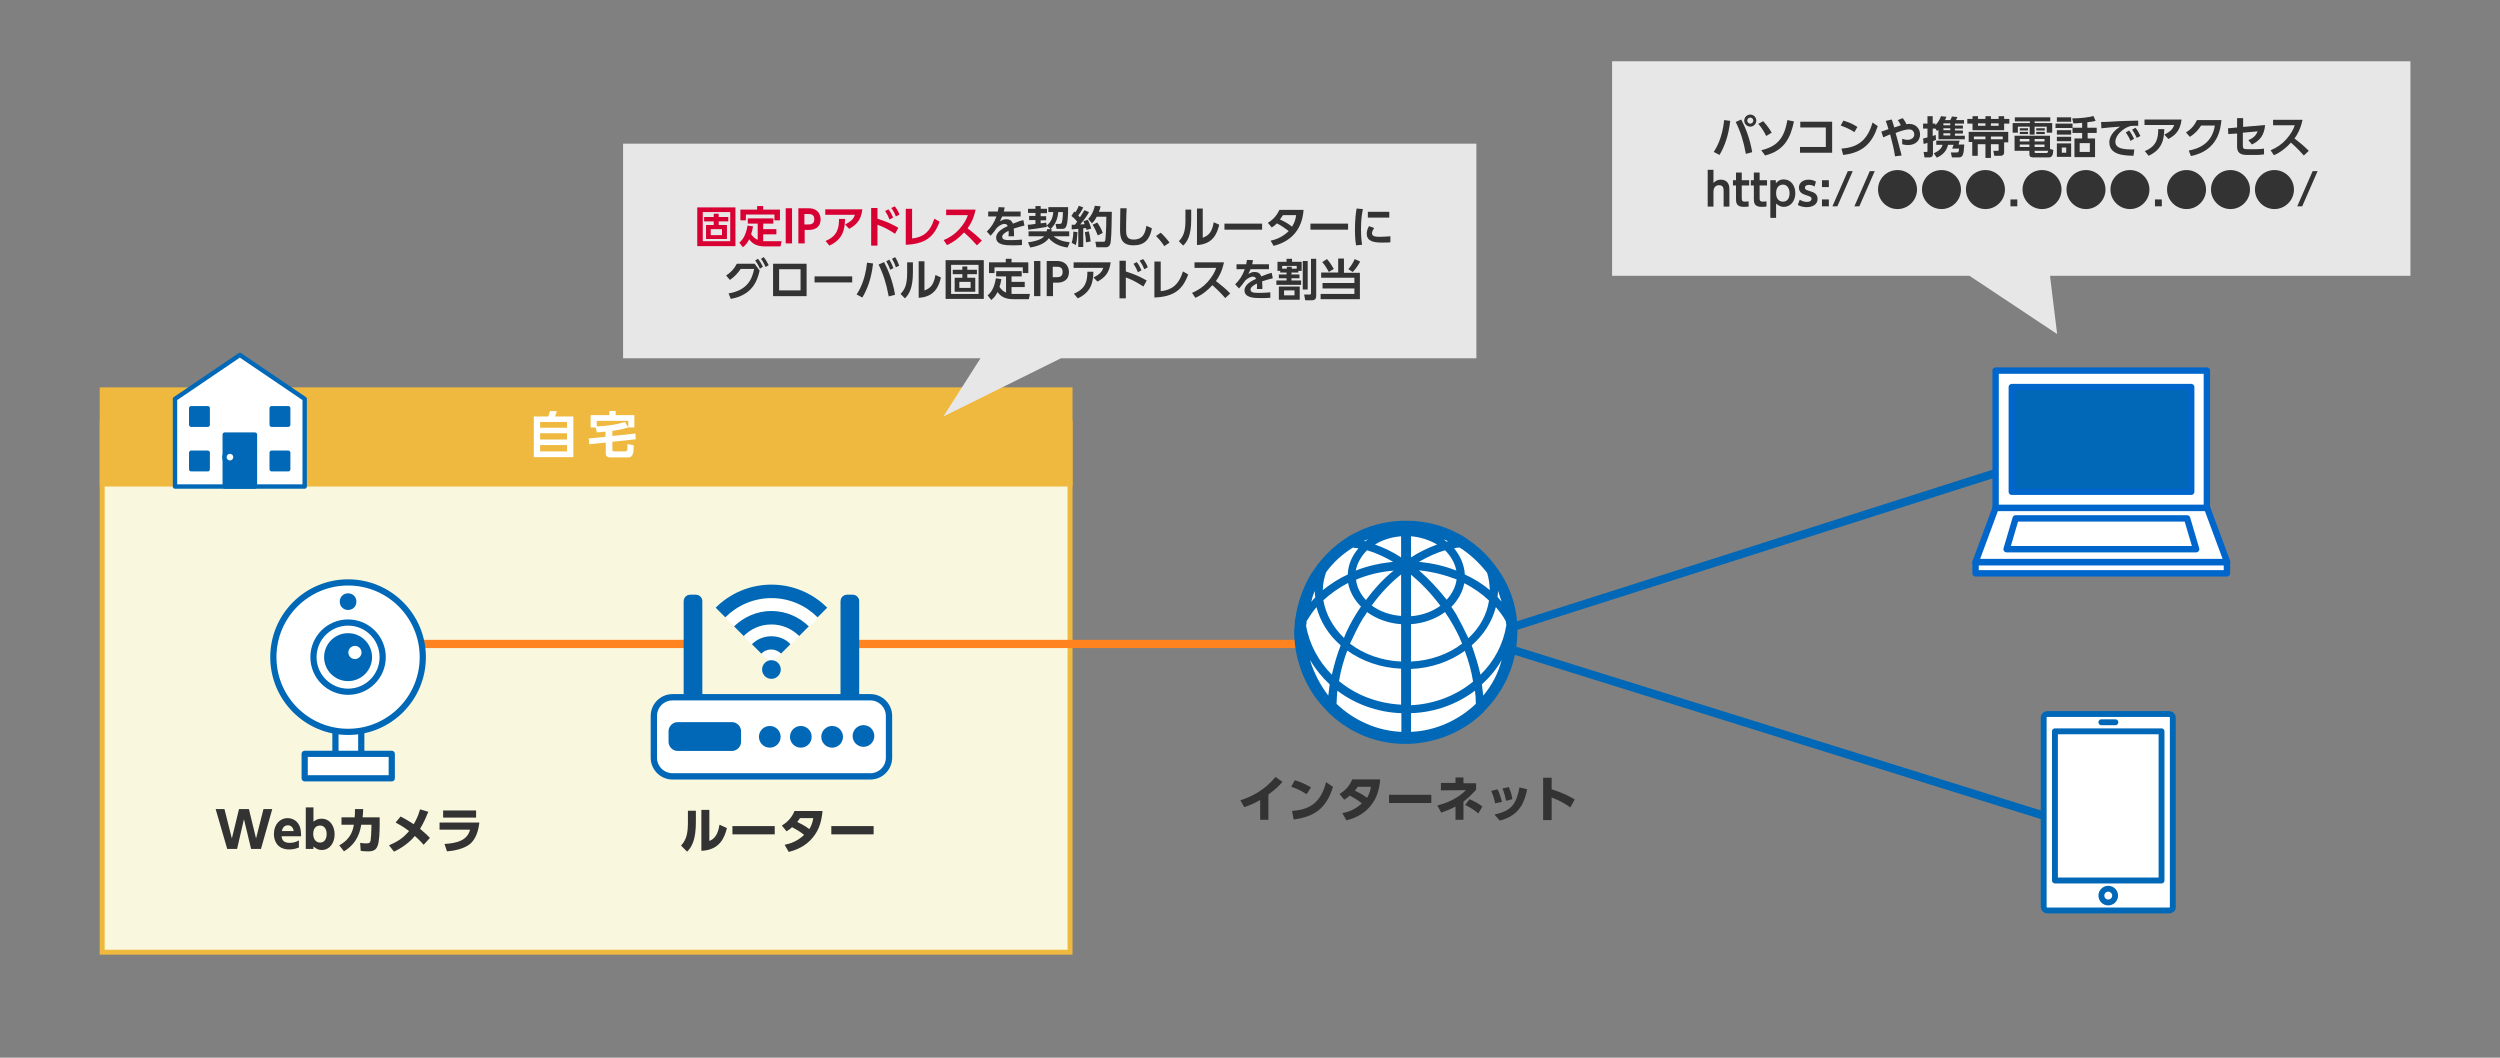 <?xml version="1.0" encoding="utf-8"?>
<!-- Generator: Adobe Illustrator 23.0.2, SVG Export Plug-In . SVG Version: 6.00 Build 0)  -->
<svg version="1.1" id="レイヤー_1" xmlns="http://www.w3.org/2000/svg" xmlns:xlink="http://www.w3.org/1999/xlink" x="0px"
	 y="0px" viewBox="0 0 910 385" style="enable-background:new 0 0 910 385;" xml:space="preserve" preserveAspectRatio="xMinYMid" width="910" height="385">
<rect x="0" y="0" width="910" height="385" fill="#808080" stroke="none"/>
<style type="text/css">
	.st0{fill:#F9F8DE;}
	.st1{fill:#EFB93F;}
	.st2{fill:none;stroke:#FF841F;stroke-width:3;stroke-miterlimit:10;}
	.st3{fill:none;stroke:#0068B6;stroke-width:3;stroke-miterlimit:10;}
	.st4{fill:#0068B6;}
	.st5{display:none;}
	.st6{display:inline;fill:#FFFFFF;stroke:#0068B6;stroke-width:4.057;stroke-miterlimit:10;}
	.st7{fill:none;stroke:#0068B6;stroke-width:2.269;}
	.st8{fill:#FFFFFF;}
	.st9{fill:#E7E7E7;}
	.st10{fill:#D80033;}
	.st11{fill:#333333;}
	.st12{fill:#0068B6;stroke:#0068B6;stroke-width:2.3;stroke-linecap:round;stroke-linejoin:round;stroke-miterlimit:10;}
	.st13{fill:#FFFFFF;stroke:#0068B6;stroke-width:2.3;stroke-linecap:round;stroke-linejoin:round;stroke-miterlimit:10;}
	.st14{fill:#FFFFFF;stroke:#0066CC;stroke-width:2.327;stroke-linecap:round;stroke-linejoin:round;stroke-miterlimit:10;}
	.st15{fill:#0068B6;stroke:#0066CC;stroke-width:2.327;stroke-linecap:round;stroke-linejoin:round;stroke-miterlimit:10;}
	.st16{fill:none;stroke:#0066CC;stroke-width:2.327;stroke-linecap:round;stroke-linejoin:round;stroke-miterlimit:10;}
	.st17{fill:#FFFFFF;stroke:#0068B6;stroke-width:2.257;stroke-linecap:round;stroke-linejoin:round;stroke-miterlimit:10;}
	.st18{fill:#0068B6;stroke:#0068B6;stroke-width:2.257;stroke-linecap:round;stroke-linejoin:round;stroke-miterlimit:10;}
	.st19{fill:#FFFFFF;stroke:#0068B6;stroke-width:2.139;stroke-linecap:round;stroke-linejoin:round;stroke-miterlimit:10;}
	.st20{fill:#FFFFFF;stroke:#0068B6;stroke-width:1.598;stroke-linecap:round;stroke-linejoin:round;stroke-miterlimit:10;}
	.st21{fill:#0068B6;stroke:#0068B6;stroke-width:1.598;stroke-linecap:round;stroke-linejoin:round;stroke-miterlimit:10;}
	.st22{fill:url(#SVGID_1_);stroke:#0068B6;stroke-width:1.598;stroke-linecap:round;stroke-linejoin:round;stroke-miterlimit:10;}
</style>
<g>
	<rect x="37.2" y="154.1" class="st0" width="352.3" height="192.5"/>
	<path class="st1" d="M388.6,155v190.7H38.1V155H388.6 M390.4,153.2H36.3v194.3h354.1V153.2L390.4,153.2z"/>
</g>
<line class="st2" x1="311.5" y1="234.4" x2="487.4" y2="234.4"/>
<line class="st2" x1="143.9" y1="234.4" x2="252.3" y2="234.4"/>
<g>
	<line class="st3" x1="735.5" y1="169.3" x2="542.2" y2="230.9"/>
</g>
<g>
	<path class="st3" d="M743.9,296.9L544,234.5"/>
</g>
<rect x="36.3" y="141" class="st1" width="354.1" height="36.1"/>
<g id="枠" class="st5">
	<rect x="-3.7" y="51.4" class="st6" width="910" height="721.1"/>
</g>
<g>
	<g>
		<circle class="st7" cx="511.8" cy="230.1" r="38.4"/>
		<g>
			<path class="st7" d="M497.2,218.4c3-4.1,6.5-7.7,10.1-10.9c-5,0.5-9.5,1.7-13.7,3.3C493.9,213.7,495.1,216.3,497.2,218.4z"/>
			<path class="st7" d="M510,240.8v-13.6c-4.7-0.3-9.1-2-12.4-4.4c-0.5,0.8-0.9,1.5-1.5,2.3c-1.8,3-3.5,6-4.7,9.2
				C496.4,237.9,502.9,240.3,510,240.8z"/>
			<path class="st7" d="M513.6,209.2v15.1c4.1-0.3,7.9-1.7,10.7-3.8C521,216.2,517.4,212.4,513.6,209.2z"/>
			<path class="st7" d="M516.5,207.6c3.6,3.2,7.1,6.8,10.1,10.9c2-2.1,3.3-4.7,3.6-7.4C526,209.2,521.3,208,516.5,207.6z"/>
			<path class="st7" d="M510,243.5c-7.4-0.3-14.2-2.7-19.6-6.6c-1.4,3.8-2.4,7.4-3,11.2c6,5,14,8.2,22.6,8.6V243.5z"/>
			<path class="st7" d="M513.6,202.9c3-2,6.2-3.5,9.5-4.7c-2.7-1.7-5.9-2.7-9.5-3V202.9z"/>
			<path class="st7" d="M527.4,225.1c-0.5-0.8-0.9-1.5-1.5-2.3c-3.3,2.4-7.7,4.1-12.4,4.4v13.6c7.1-0.3,13.6-2.7,18.6-6.5
				C530.9,231.1,529.3,228.1,527.4,225.1z"/>
			<path class="st7" d="M510,195.2c-3.5,0.3-6.8,1.4-9.5,3c3.2,1.2,6.3,2.7,9.5,4.7V195.2z"/>
			<path class="st7" d="M488,234.9c-4.4-3.8-7.4-8.6-8.8-13.9c-1.4,1.7-2.7,3.3-3.6,5.1c0,0.5-0.2,0.9-0.2,1.5
				c1.1,6.9,4.4,13.1,9.4,18C485.6,242.1,486.6,238.5,488,234.9z"/>
			<path class="st7" d="M499.4,220.4c2.9,2.1,6.6,3.5,10.7,3.8v-15.1C506.2,212.4,502.6,216.2,499.4,220.4z"/>
			<path class="st7" d="M489.2,232.2c1.4-3,2.9-5.9,4.5-8.8c0.6-0.9,1.1-1.8,1.7-2.6c-2.4-2.4-4.1-5.4-4.7-8.6
				c-3.3,1.7-6.5,3.8-9.1,6.2C482.4,223.7,485.1,228.5,489.2,232.2z"/>
			<path class="st7" d="M529.9,223.6c1.8,2.9,3.3,5.7,4.5,8.8c3.9-3.8,6.6-8.5,7.5-13.7c-2.6-2.4-5.6-4.5-9.1-6.2
				c-0.6,3.2-2.3,6.2-4.7,8.6C528.9,221.8,529.3,222.7,529.9,223.6z"/>
			<path class="st7" d="M530.1,207.7c-0.5-2.9-2-5.3-4.1-7.4c-3.2,0.9-6.3,2.4-9.5,4.2C521.3,205,525.9,206.2,530.1,207.7z"/>
			<path class="st7" d="M507.1,204.7c-3.2-1.8-6.3-3.3-9.5-4.2c-2.3,2.1-3.6,4.7-4.1,7.4C497.8,206.2,502.3,205,507.1,204.7z"/>
			<path class="st7" d="M486.9,251.3c-0.2,1.7-0.3,3.2-0.3,4.8c6.2,5.9,14.3,9.8,23.6,10.3v-6.8
				C501.3,259.2,493.3,256.2,486.9,251.3z"/>
			<path class="st7" d="M476.8,240.2c1.4,4.8,3.8,9.2,6.9,13c0.2-1.4,0.3-2.7,0.5-4.1C481.3,246.5,478.8,243.5,476.8,240.2z"/>
			<path class="st7" d="M513.6,259.5v6.8c9.1-0.5,17.4-4.2,23.6-10.3c0-1.5-0.2-3.2-0.3-4.8C530.4,256.2,522.4,259.2,513.6,259.5z"
				/>
			<path class="st7" d="M533.3,236.8c-5.3,3.8-12.2,6.3-19.6,6.6v13.1c8.8-0.5,16.6-3.6,22.6-8.6
				C535.7,244.2,534.6,240.6,533.3,236.8z"/>
			<path class="st7" d="M478.8,217.2c0-0.6-0.2-1.4-0.2-2c0-0.2,0-0.2,0-0.3c-0.6,1.2-1.1,2.6-1.5,3.9
				C477.6,218.4,478.2,217.8,478.8,217.2z"/>
			<path class="st7" d="M539.5,249.2c0.2,1.4,0.3,2.7,0.5,4.1c3.2-3.8,5.4-8.2,6.9-13C544.9,243.5,542.3,246.5,539.5,249.2z"/>
			<path class="st7" d="M544.9,217.2c0.6,0.6,1.1,1.1,1.5,1.7c-0.5-1.4-0.9-2.6-1.5-3.9c0,0.2,0,0.2,0,0.3
				C545,216,545,216.6,544.9,217.2z"/>
			<path class="st7" d="M531.2,199.3c-0.6,0.2-1.4,0.2-2,0.3c2.4,2.7,3.8,6,3.9,9.5c3.3,1.5,6.3,3.5,9.1,5.7c0-2.3-0.5-4.4-1.2-6.5
				C538.4,204.7,535.1,201.7,531.2,199.3z"/>
			<path class="st7" d="M548.1,226.1c-1.1-1.8-2.3-3.6-3.6-5.1c-1.4,5.3-4.4,10.1-8.8,13.9c1.4,3.6,2.4,7.2,3.2,10.7
				c4.8-4.8,8.3-11.2,9.4-18C548.1,227.2,548.1,226.6,548.1,226.1z"/>
			<path class="st7" d="M490.4,209.1c0.2-3.6,1.7-6.8,3.9-9.5c-0.6-0.2-1.4-0.3-2-0.3c-3.8,2.4-7.2,5.6-10,9.2
				c-0.8,2.1-1.1,4.2-1.2,6.5C484,212.7,487.1,210.7,490.4,209.1z"/>
			<path class="st7" d="M498.1,196.2c-0.5,0.2-1.1,0.5-1.5,0.6c0.2,0,0.3,0,0.5,0.2C497.3,196.8,497.8,196.5,498.1,196.2z"/>
			<path class="st7" d="M527.1,197c-0.5-0.3-1.1-0.5-1.5-0.6c0.3,0.3,0.8,0.5,1.1,0.8C526.8,197,526.9,197,527.1,197z"/>
			<path class="st7" d="M551.2,227.5c0-0.6-0.2-1.4-0.2-2c-0.6-5.9-2.6-11.3-5.6-16c-0.8-1.2-1.5-2.3-2.3-3.3
				c-2.1-2.7-4.4-5.1-7.1-7.2c-1.4-1.1-2.7-2-4.1-2.9c-0.6-0.3-1.2-0.6-1.7-0.9c-5-2.7-10.7-4.2-16.6-4.5c-0.6,0-1.2,0-1.8,0
				c-0.6,0-1.2,0-1.8,0c-6,0.3-11.6,1.8-16.6,4.5c-0.6,0.3-1.2,0.6-1.7,0.9c-1.4,0.9-2.7,1.8-4.1,2.9c-2.7,2.1-5,4.5-7.1,7.2
				c-0.8,1.1-1.5,2.1-2.3,3.3c-2.9,4.8-4.8,10.3-5.6,16c-0.2,0.6-0.2,1.4-0.2,2c0,0.9-0.2,1.7-0.2,2.6c0,1.5,0.2,2.9,0.3,4.4
				c1.1,8.9,5,17.1,11,23.1c0.9,1.1,2,2,3,2.9c6.3,5.3,14.5,8.8,23.4,9.1c0.6,0,1.2,0,1.8,0c0.6,0,1.2,0,1.8,0
				c8.9-0.5,17.1-3.8,23.4-9.1c1.1-0.9,2.1-1.8,3-2.9c6-6.2,10-14.2,11-23.1c0.2-1.4,0.3-2.9,0.3-4.4
				C551.2,229.1,551.2,228.2,551.2,227.5z M475.6,226.1c1.1-1.8,2.3-3.6,3.6-5.1c1.4,5.3,4.4,10.1,8.8,13.9
				c-1.4,3.6-2.4,7.2-3.2,10.7c-4.8-4.8-8.3-11.2-9.4-18C475.6,227.2,475.6,226.6,475.6,226.1z M490.7,212.2
				c0.6,3.2,2.3,6.2,4.7,8.6c-0.6,0.9-1.2,1.7-1.7,2.6c-1.8,2.9-3.3,5.7-4.5,8.8c-3.9-3.8-6.6-8.5-7.5-13.7
				C484.2,216.2,487.2,214,490.7,212.2z M497.6,200.3c3.2,0.9,6.3,2.4,9.5,4.2c-4.8,0.5-9.4,1.5-13.6,3.2
				C494,205,495.5,202.4,497.6,200.3z M530.1,207.7c-4.2-1.7-8.8-2.7-13.6-3.2c3.2-1.8,6.3-3.3,9.5-4.2
				C528.1,202.4,529.6,205,530.1,207.7z M542,218.6c-0.8,5.3-3.5,10-7.5,13.7c-1.4-3-2.9-5.9-4.5-8.8c-0.6-0.9-1.1-1.8-1.7-2.6
				c2.4-2.4,4.1-5.4,4.7-8.6C536.4,214,539.5,216.2,542,218.6z M510,224.2c-4.1-0.3-7.9-1.7-10.7-3.8c3.2-4.4,6.8-8.2,10.7-11.3
				V224.2z M513.6,209.2c3.9,3.2,7.4,6.9,10.7,11.3c-2.9,2.1-6.6,3.5-10.7,3.8V209.2z M516.5,207.6c5,0.5,9.5,1.7,13.7,3.3
				c-0.3,2.7-1.7,5.3-3.6,7.4C523.5,214.4,520.1,210.7,516.5,207.6z M497.2,218.4c-2-2.1-3.3-4.7-3.6-7.4c4.2-1.8,8.9-2.9,13.7-3.3
				C503.5,210.7,500.2,214.4,497.2,218.4z M497.6,222.8c3.3,2.4,7.7,4.1,12.4,4.4v13.6c-7.1-0.3-13.6-2.7-18.6-6.5
				c1.4-3,2.9-6.2,4.7-9.2C496.7,224.3,497.2,223.6,497.6,222.8z M513.6,227.2c4.7-0.3,9.1-2,12.4-4.4c0.5,0.8,0.9,1.5,1.5,2.3
				c1.8,3,3.5,6,4.7,9.2c-5,3.8-11.5,6.2-18.6,6.5L513.6,227.2L513.6,227.2z M513.6,202.9v-7.7c3.5,0.3,6.8,1.4,9.5,3
				C519.8,199.4,516.7,200.9,513.6,202.9z M510,195.2v7.7c-3-2-6.2-3.5-9.5-4.7C503.2,196.5,506.5,195.5,510,195.2z M490.4,236.8
				c5.3,3.8,12.2,6.3,19.6,6.6v13.1c-8.8-0.5-16.6-3.6-22.6-8.6C488,244.2,489,240.6,490.4,236.8z M513.6,243.5
				c7.4-0.3,14.2-2.7,19.6-6.6c1.4,3.8,2.4,7.4,3,11.2c-6,5-14,8.2-22.6,8.6V243.5z M535.7,234.9c4.4-3.8,7.4-8.6,8.8-13.9
				c1.4,1.7,2.7,3.3,3.6,5.1c0,0.5,0.2,0.9,0.2,1.5c-1.1,6.9-4.4,13.1-9.4,18C538.1,242.1,537,238.5,535.7,234.9z M546.6,219
				c-0.5-0.6-1.1-1.2-1.5-1.7c0-0.6,0.2-1.4,0.2-2c0-0.2,0-0.2,0-0.3C545.7,216.3,546.1,217.7,546.6,219z M542.3,214.8
				c-2.7-2.3-5.7-4.1-9.1-5.7c-0.2-3.6-1.7-6.8-3.9-9.5c0.6-0.2,1.4-0.3,2-0.3c3.8,2.4,7.2,5.6,10,9.2
				C541.9,210.4,542.2,212.5,542.3,214.8z M527.1,197c-0.2,0-0.3,0-0.5,0.2c-0.3-0.3-0.8-0.6-1.1-0.8
				C526,196.5,526.6,196.7,527.1,197z M498.1,196.2c-0.3,0.3-0.8,0.5-1.1,0.8c-0.2,0-0.3,0-0.5-0.2
				C497,196.7,497.6,196.5,498.1,196.2z M492.5,199.3c0.6,0.2,1.4,0.2,2,0.3c-2.4,2.7-3.8,6-3.9,9.5c-3.3,1.5-6.3,3.5-9.1,5.7
				c0-2.3,0.5-4.4,1.2-6.5C485.3,204.7,488.6,201.7,492.5,199.3z M478.6,215.1c0,0.2,0,0.2,0,0.3c0,0.6,0,1.4,0.2,2
				c-0.6,0.6-1.1,1.1-1.5,1.7C477.6,217.7,478,216.3,478.6,215.1z M476.8,240.2c2,3.3,4.4,6.3,7.2,8.9c-0.2,1.4-0.3,2.7-0.5,4.1
				C480.6,249.4,478.3,245,476.8,240.2z M486.5,256.2c0-1.5,0.2-3.2,0.3-4.8c6.3,4.8,14.5,7.9,23.3,8.2v6.8
				C501,266,492.7,262.1,486.5,256.2z M513.6,266.4v-6.8c8.8-0.3,16.8-3.3,23.3-8.2c0.2,1.7,0.3,3.2,0.3,4.8
				C531,262.1,522.7,266,513.6,266.4z M539.9,253.2c-0.2-1.4-0.3-2.7-0.5-4.1c2.9-2.6,5.4-5.6,7.2-8.9
				C545.4,245,543.1,249.4,539.9,253.2z"/>
		</g>
	</g>
	<g>
		<circle class="st8" cx="511.8" cy="230.1" r="38.4"/>
		<g>
			<path class="st4" d="M551.2,227.5c0-0.6-0.2-1.4-0.2-2c-0.6-5.9-2.6-11.3-5.6-16c-0.8-1.2-1.5-2.3-2.3-3.3
				c-2.1-2.7-4.4-5.1-7.1-7.2c-1.4-1.1-2.7-2-4.1-2.9c-0.6-0.3-1.2-0.6-1.7-0.9c-5-2.7-10.7-4.2-16.6-4.5c-0.6,0-1.2,0-1.8,0
				c-0.6,0-1.2,0-1.8,0c-6,0.3-11.6,1.8-16.6,4.5c-0.6,0.3-1.2,0.6-1.7,0.9c-1.4,0.9-2.7,1.8-4.1,2.9c-2.7,2.1-5,4.5-7.1,7.2
				c-0.8,1.1-1.5,2.1-2.3,3.3c-2.9,4.8-4.8,10.3-5.6,16c-0.2,0.6-0.2,1.4-0.2,2c0,0.9-0.2,1.7-0.2,2.6c0,1.5,0.2,2.9,0.3,4.4
				c1.1,8.9,5,17.1,11,23.1c0.9,1.1,2,2,3,2.9c6.3,5.3,14.5,8.8,23.4,9.1c0.6,0,1.2,0,1.8,0c0.6,0,1.2,0,1.8,0
				c8.9-0.5,17.1-3.8,23.4-9.1c1.1-0.9,2.1-1.8,3-2.9c6-6.2,10-14.2,11-23.1c0.2-1.4,0.3-2.9,0.3-4.4
				C551.2,229.1,551.2,228.2,551.2,227.5z M475.6,226.1c1.1-1.8,2.3-3.6,3.6-5.1c1.4,5.3,4.4,10.1,8.8,13.9
				c-1.4,3.6-2.4,7.2-3.2,10.7c-4.8-4.8-8.3-11.2-9.4-18C475.6,227.2,475.6,226.6,475.6,226.1z M490.7,212.2
				c0.6,3.2,2.3,6.2,4.7,8.6c-0.6,0.9-1.2,1.7-1.7,2.6c-1.8,2.9-3.3,5.7-4.5,8.8c-3.9-3.8-6.6-8.5-7.5-13.7
				C484.2,216.2,487.2,214,490.7,212.2z M497.6,200.3c3.2,0.9,6.3,2.4,9.5,4.2c-4.8,0.5-9.4,1.5-13.6,3.2
				C494,205,495.5,202.4,497.6,200.3z M530.1,207.7c-4.2-1.7-8.8-2.7-13.6-3.2c3.2-1.8,6.3-3.3,9.5-4.2
				C528.1,202.4,529.6,205,530.1,207.7z M542,218.6c-0.8,5.3-3.5,10-7.5,13.7c-1.4-3-2.9-5.9-4.5-8.8c-0.6-0.9-1.1-1.8-1.7-2.6
				c2.4-2.4,4.1-5.4,4.7-8.6C536.4,214,539.5,216.2,542,218.6z M510,224.2c-4.1-0.3-7.9-1.7-10.7-3.8c3.2-4.4,6.8-8.2,10.7-11.3
				V224.2z M513.6,209.2c3.9,3.2,7.4,6.9,10.7,11.3c-2.9,2.1-6.6,3.5-10.7,3.8V209.2z M516.5,207.6c5,0.5,9.5,1.7,13.7,3.3
				c-0.3,2.7-1.7,5.3-3.6,7.4C523.5,214.4,520.1,210.7,516.5,207.6z M497.2,218.4c-2-2.1-3.3-4.7-3.6-7.4c4.2-1.8,8.9-2.9,13.7-3.3
				C503.5,210.7,500.2,214.4,497.2,218.4z M497.6,222.8c3.3,2.4,7.7,4.1,12.4,4.4v13.6c-7.1-0.3-13.6-2.7-18.6-6.5
				c1.4-3,2.9-6.2,4.7-9.2C496.7,224.3,497.2,223.6,497.6,222.8z M513.6,227.2c4.7-0.3,9.1-2,12.4-4.4c0.5,0.8,0.9,1.5,1.5,2.3
				c1.8,3,3.5,6,4.7,9.2c-5,3.8-11.5,6.2-18.6,6.5L513.6,227.2L513.6,227.2z M513.6,202.9v-7.7c3.5,0.3,6.8,1.4,9.5,3
				C519.8,199.4,516.7,200.9,513.6,202.9z M510,195.2v7.7c-3-2-6.2-3.5-9.5-4.7C503.2,196.5,506.5,195.5,510,195.2z M490.4,236.8
				c5.3,3.8,12.2,6.3,19.6,6.6v13.1c-8.8-0.5-16.6-3.6-22.6-8.6C488,244.2,489,240.6,490.4,236.8z M513.6,243.5
				c7.4-0.3,14.2-2.7,19.6-6.6c1.4,3.8,2.4,7.4,3,11.2c-6,5-14,8.2-22.6,8.6V243.5z M535.7,234.9c4.4-3.8,7.4-8.6,8.8-13.9
				c1.4,1.7,2.7,3.3,3.6,5.1c0,0.5,0.2,0.9,0.2,1.5c-1.1,6.9-4.4,13.1-9.4,18C538.1,242.1,537,238.5,535.7,234.9z M546.6,219
				c-0.5-0.6-1.1-1.2-1.5-1.7c0-0.6,0.2-1.4,0.2-2c0-0.2,0-0.2,0-0.3C545.7,216.3,546.1,217.7,546.6,219z M542.3,214.8
				c-2.7-2.3-5.7-4.1-9.1-5.7c-0.2-3.6-1.7-6.8-3.9-9.5c0.6-0.2,1.4-0.3,2-0.3c3.8,2.4,7.2,5.6,10,9.2
				C541.9,210.4,542.2,212.5,542.3,214.8z M527.1,197c-0.2,0-0.3,0-0.5,0.2c-0.3-0.3-0.8-0.6-1.1-0.8
				C526,196.5,526.6,196.7,527.1,197z M498.1,196.2c-0.3,0.3-0.8,0.5-1.1,0.8c-0.2,0-0.3,0-0.5-0.2
				C497,196.7,497.6,196.5,498.1,196.2z M492.5,199.3c0.6,0.2,1.4,0.2,2,0.3c-2.4,2.7-3.8,6-3.9,9.5c-3.3,1.5-6.3,3.5-9.1,5.7
				c0-2.3,0.5-4.4,1.2-6.5C485.3,204.7,488.6,201.7,492.5,199.3z M478.6,215.1c0,0.2,0,0.2,0,0.3c0,0.6,0,1.4,0.2,2
				c-0.6,0.6-1.1,1.1-1.5,1.7C477.6,217.7,478,216.3,478.6,215.1z M476.8,240.2c2,3.3,4.4,6.3,7.2,8.9c-0.2,1.4-0.3,2.7-0.5,4.1
				C480.6,249.4,478.3,245,476.8,240.2z M486.5,256.2c0-1.5,0.2-3.2,0.3-4.8c6.3,4.8,14.5,7.9,23.3,8.2v6.8
				C501,266,492.7,262.1,486.5,256.2z M513.6,266.4v-6.8c8.8-0.3,16.8-3.3,23.3-8.2c0.2,1.7,0.3,3.2,0.3,4.8
				C531,262.1,522.7,266,513.6,266.4z M539.9,253.2c-0.2-1.4-0.3-2.7-0.5-4.1c2.9-2.6,5.4-5.6,7.2-8.9
				C545.4,245,543.1,249.4,539.9,253.2z"/>
		</g>
	</g>
</g>
<polygon class="st9" points="537.4,52.3 226.8,52.3 226.8,130.4 356.9,130.4 343.4,151.6 386.2,130.4 537.4,130.4 "/>
<g>
	<path class="st10" d="M267.7,75.5v14.1h-13.9V75.5H267.7z M255.8,77.2v10.6h10V77.2H255.8z M264.6,81.9V87H257v-5.1h2.8v-1.3h-3.5
		V79h3.5v-1.2h1.8V79h3.5v1.6h-3.5v1.3H264.6z M258.7,83.4v2.2h4.1v-2.2H258.7z"/>
	<path class="st10" d="M275.8,81.4h-3.6v-1.9h9.3v1.9h-3.7v2h4.8v1.9h-4.8v2.5c0.3,0,0.4,0,0.7,0h6l-0.4,1.9h-5.6
		c-2.8,0-4.5-0.8-5.8-2.6c-0.7,1.4-1.3,2.1-2.3,2.9l-1.3-1.7c0.9-0.7,2.4-2.3,3-6.2l2,0.3c-0.2,1.3-0.4,2-0.7,2.8
		c0.5,0.8,1.2,1.6,2.4,2.1V81.4z M277.8,75v1.3h6.1v3.9h-2v-2.1h-10.4v2.1h-2v-3.9h6.1V75H277.8z"/>
	<path class="st10" d="M288.3,75.8v12.8H286V75.8H288.3z"/>
	<path class="st10" d="M294.1,75.8c1.4,0,2.3,0.2,3.2,0.9c0.9,0.7,1.4,1.9,1.4,3.1c0,0.6-0.1,2.2-1.4,3.1c-0.9,0.6-1.7,0.8-3.3,0.8
		h-1.1v4.9h-2.3V75.8H294.1z M294,81.7c1,0,2.4,0,2.4-1.9c0-1.9-1.4-1.9-2.4-1.9h-1.2v3.8H294z"/>
	<path class="st10" d="M313.9,76.2c-0.5,4.1-2.3,5.7-4.8,7.1l-1.5-1.6c2.5-1.2,3.2-2.3,3.6-3.5h-10.8v-2H313.9z M300.5,87.7
		c4.4-1.8,4.9-4.8,4.9-8l2.2,0c-0.1,3.7-0.7,7.4-5.7,9.7L300.5,87.7z"/>
	<path class="st10" d="M325.8,85.1c-2.5-1.6-3.9-2.4-6.4-3.3v7.6h-2.3V75.7h2.3v3.9c3.4,1.1,5.3,2,7.6,3.3L325.8,85.1z M323.4,76.2
		c0.8,1,1.3,2.1,1.7,3l-1.3,0.7c-0.5-1.2-0.9-2-1.6-3.1L323.4,76.2z M325.7,75.1c0.7,0.9,1.2,1.7,1.7,3l-1.3,0.7
		c-0.5-1.3-0.9-2-1.7-3.1L325.7,75.1z"/>
	<path class="st10" d="M332,86.8c3.8-0.4,6.5-2.1,8.1-7.2l1.9,1.1c-2,5.5-5.1,8.1-12.3,8.4V76h2.3V86.8z"/>
	<path class="st10" d="M355.1,76.4c-0.7,3.2-1.8,5.2-2.9,6.7c2.4,1.9,3.3,2.6,5.2,4.5l-1.8,1.7c-1-1.1-2.3-2.6-4.7-4.7
		c-1.5,1.7-3.8,3.6-6.2,4.6l-1.2-1.8c2.3-1,4-2.1,5.7-4c1.7-1.9,2.6-3.6,3.1-5.1h-7.9v-2H355.1z"/>
	<path class="st11" d="M371.5,77v1.8h-6.7c-0.3,0.7-0.5,1.1-0.8,1.7c1-0.5,1.4-0.7,2.2-0.7c1.5,0,2.1,0.6,2.5,1.6
		c2-0.8,2.9-1.1,3.8-1.3l0.4,2c-0.8,0.2-2.1,0.5-3.9,1.1c0,0.3,0.1,0.8,0.1,1.6c0,0.5,0,0.9,0,1.2h-2c0.1-0.9,0.1-1.6,0-2
		c-1.6,0.8-2.3,1.5-2.3,2.2c0,1.2,1.4,1.2,3.1,1.2c0.3,0,2.3,0,4.1-0.2l0,2c-1.3,0.1-2.5,0.1-3.6,0.1c-2.3,0-5.8-0.1-5.8-2.8
		c0-2.2,2.7-3.5,4.2-4.2c-0.1-0.3-0.3-0.8-1.2-0.8c-0.4,0-1.5,0.2-2.8,1.5c-0.3,0.5-1.6,2.2-2.2,2.8l-1.4-1.5c1.5-1.5,2.6-3,3.5-5.5
		h-3V77h3.5c0.1-0.6,0.2-1,0.3-1.6l2.2,0.1c-0.1,0.6-0.2,0.9-0.3,1.5H371.5z"/>
	<path class="st11" d="M382.8,83.4c0,0.3,0,0.5-0.1,0.8h6.5V86h-5.7c1.8,1.4,3.4,1.9,5.9,2.2l-0.8,1.9c-3.4-0.4-5.7-2-6.8-3.4
		c-1.6,2.3-5,3.1-6.8,3.4l-0.8-1.9c1.8-0.2,4.7-0.8,5.9-2.2h-5.7v-1.8h6.6c0.1-0.3,0.1-0.5,0.1-0.8H382.8z M381,82.1l0,0.5
		c-3.7,0.6-4.1,0.7-6.7,1l-0.2-1.8c0.5,0,0.9,0,2.8-0.3v-1.4h-2.3v-1.5h2.3v-1.1h-2.7V76h2.7v-1h1.9v1h2.3v1.6h-2.3v1.1h2v1.5h-2
		v1.1c1.5-0.2,1.7-0.2,2-0.3L381,82.1c1.4-1.2,2.2-2.5,2.4-4.9h-1.8v-1.8h7.2c0,7.4-0.9,7.9-2,7.9h-2.2l-0.4-1.8h1.6
		c0.4,0,0.6-0.2,0.7-0.5c0-0.1,0.4-1.1,0.4-3.8h-1.7c-0.2,2.2-0.8,4.2-2.8,6.2L381,82.1z"/>
	<path class="st11" d="M392.2,84.5c-0.1,1.5-0.2,3.3-0.6,4.7l-1.5-0.8c0.4-1.3,0.6-2.9,0.6-4.1L392.2,84.5z M390.1,81.8
		c0.6,0,0.9,0,1.2,0c0.3-0.4,0.6-0.8,0.8-1.1c-0.6-0.8-1.3-1.5-2.1-2.1L391,77c0.2,0.2,0.3,0.2,0.4,0.3c0.7-1,1.1-1.9,1.3-2.4
		l1.6,0.6c-0.5,1.1-1.4,2.5-1.8,2.9c0.2,0.2,0.3,0.4,0.6,0.7c0.9-1.3,1.3-2.1,1.6-2.6l1.7,0.7c-0.6,1.2-1.3,2.2-3.2,4.5
		c0.5,0,1.2-0.1,1.6-0.1c-0.2-0.6-0.3-0.8-0.4-1.1L396,80c0.2,0.5,0.7,1.4,1.2,3.2l-1.7,0.5c-0.1-0.3-0.1-0.5-0.2-0.7
		c-0.2,0-0.8,0.1-1,0.1v6.8h-1.8v-6.6c-1.1,0.1-1.8,0.2-2.4,0.2L390.1,81.8z M396.3,84.2c0.5,1.6,0.6,3.3,0.7,3.7l-1.7,0.3
		c0-0.8-0.2-2.7-0.4-3.7L396.3,84.2z M400.6,75.1c-0.1,0.5-0.2,1.1-0.6,2h4.7c-0.1,7.3-0.2,10.7-0.6,11.8c-0.1,0.3-0.5,1.1-1.5,1.1
		h-3.5l-0.4-2h2.8c0.4,0,0.7,0,0.8-0.5c0.1-0.2,0.4-3.7,0.4-8.6h-3.5c-0.7,1.4-1.3,2-1.7,2.4l-1.4-1.6c1-1,2-2.7,2.4-4.8L400.6,75.1
		z M399.4,81c0.7,1,1.5,2.3,2,3.8l-1.8,0.9c-0.4-1-1.1-2.7-1.9-3.9L399.4,81z"/>
	<path class="st11" d="M410.1,75.8c-0.2,3.5-0.2,7.5-0.2,7.9c0,1.8,0.2,3.5,2.7,3.5c3.8,0,4.3-2.9,4.7-5l2,0.9
		c-0.8,4.2-2.8,6.2-6.7,6.2c-4.4,0-4.9-2.7-4.9-5.7c0-1.2,0.1-6.7,0.1-7.8L410.1,75.8z"/>
	<path class="st11" d="M423.8,89.6c-0.3-0.5-1.3-2-3-3.7l1.7-1.2c1.1,1,2.5,2.6,3.2,3.6L423.8,89.6z"/>
	<path class="st11" d="M433.6,80c0,6-1.6,8.1-2.9,9.4l-1.6-1.6c1.5-1.6,2.4-3.2,2.4-7.6v-3.9h2.1V80z M437.9,86.5
		c1.6-0.7,3.2-1.4,3.9-5.6l2,0.9c-0.7,2.9-2.1,7.1-8.1,7.4V75.9h2.1V86.5z"/>
	<path class="st11" d="M459.4,81.4v2.2h-13.7v-2.2H459.4z"/>
	<path class="st11" d="M461.5,81.1c1.7-1,3.2-2.5,4.2-4.7h8.8c-0.2,2.5-1,10.6-10.9,13.1l-1.1-1.9c2.5-0.5,4.8-1.7,6.6-3.5
		c-1.6-1.2-2.6-1.9-4.3-2.8c-0.4,0.4-0.9,0.9-1.9,1.5L461.5,81.1z M467,78.3c-0.5,0.8-0.8,1.2-1.1,1.6c1.6,0.7,2.9,1.4,4.4,2.6
		c0.9-1.4,1.3-2.7,1.5-4.2H467z"/>
	<path class="st11" d="M490.7,81.4v2.2h-13.7v-2.2H490.7z"/>
	<path class="st11" d="M496.1,76.1c-0.2,1-0.7,3.3-0.7,7.3c0,3.2,0.3,4.9,0.4,5.7l-2.2,0.2c-0.1-0.9-0.4-2.4-0.4-5.5
		c0-4.2,0.4-6.7,0.6-7.9L496.1,76.1z M500.2,83c-0.6,0.8-0.8,1.6-0.8,1.9c0,1.2,1.4,1.3,2.9,1.3c1.2,0,2.6-0.1,3.8-0.2v2.2
		c-0.6,0.1-1.6,0.1-3,0.1c-2.9,0-5.6-0.4-5.6-3.2c0-0.4,0-1.4,0.8-2.8L500.2,83z M505.7,77.1v2.1h-7.8v-2.1H505.7z"/>
	<path class="st11" d="M265.2,106.8c6.8-1.1,8.6-5.2,9.3-8.9h-4.9c-0.8,1.2-2,2.7-3.9,4l-1.4-1.6c1.7-1.1,3-2.5,3.9-4.3h6.5l1.8,2.5
		c-0.9,4-2.8,8.9-10.5,10.3L265.2,106.8z M275.9,94.2c0.8,1,1.2,1.7,1.8,2.9l-1.1,0.7c-0.5-1.2-1-1.9-1.7-3L275.9,94.2z M278,93.6
		c0.8,1,1.1,1.6,1.8,2.9l-1.1,0.7c-0.6-1.2-0.9-1.9-1.7-3L278,93.6z"/>
	<path class="st11" d="M293.6,96v11.8h-12.2V96H293.6z M291.4,98h-7.8v7.7h7.8V98z"/>
	<path class="st11" d="M310.2,100.6v2.2h-13.7v-2.2H310.2z"/>
	<path class="st11" d="M317.8,95.9c-0.6,5.3-2,9.2-3.9,12.4l-2.1-1.1c0.9-1.4,3.1-4.9,3.8-11.6L317.8,95.9z M323.5,107.9
		c-0.9-4.8-2-8.2-3.7-11.6l2-0.9c1.5,2.8,3.2,7,4,11.9L323.5,107.9z M323.7,94.5c0.7,1.1,1.1,2,1.5,3.1l-1.2,0.6
		c-0.4-1.3-0.8-2-1.4-3.1L323.7,94.5z M325.8,93.6c0.7,1,1,1.7,1.5,3.1l-1.2,0.6c-0.4-1.3-0.8-2-1.4-3.1L325.8,93.6z"/>
	<path class="st11" d="M332.3,99.2c0,6-1.6,8.1-2.9,9.4l-1.6-1.6c1.5-1.6,2.4-3.2,2.4-7.6v-3.9h2.1V99.2z M336.6,105.7
		c1.6-0.7,3.2-1.4,3.9-5.6l2,0.9c-0.7,2.9-2.1,7.1-8.1,7.4V95.1h2.1V105.7z"/>
	<path class="st11" d="M358.1,94.7v14.1h-13.9V94.7H358.1z M346.2,96.4V107h10V96.4H346.2z M355,101.1v5.1h-7.5v-5.1h2.8v-1.3h-3.5
		v-1.6h3.5v-1.2h1.8v1.2h3.5v1.6h-3.5v1.3H355z M349.2,102.6v2.2h4.1v-2.2H349.2z"/>
	<path class="st11" d="M366.2,100.6h-3.6v-1.9h9.3v1.9h-3.7v2h4.8v1.9h-4.8v2.5c0.3,0,0.4,0,0.7,0h6l-0.4,1.9h-5.6
		c-2.8,0-4.5-0.8-5.8-2.6c-0.7,1.4-1.3,2.1-2.3,2.9l-1.3-1.7c0.9-0.7,2.4-2.3,3-6.2l2,0.3c-0.2,1.3-0.4,2-0.7,2.8
		c0.5,0.8,1.2,1.6,2.4,2.1V100.6z M368.2,94.2v1.3h6.1v3.9h-2v-2.1H362v2.1h-2v-3.9h6.1v-1.3H368.2z"/>
	<path class="st11" d="M378.7,95v12.8h-2.3V95H378.7z"/>
	<path class="st11" d="M384.5,95c1.4,0,2.3,0.2,3.2,0.9c0.9,0.7,1.4,1.9,1.4,3.1c0,0.6-0.1,2.2-1.4,3.1c-0.9,0.6-1.7,0.8-3.3,0.8
		h-1.1v4.9H381V95H384.5z M384.4,100.9c1,0,2.4,0,2.4-1.9c0-1.9-1.4-1.9-2.4-1.9h-1.2v3.8H384.4z"/>
	<path class="st11" d="M404.3,95.4c-0.5,4.1-2.3,5.7-4.8,7.1L398,101c2.5-1.2,3.2-2.3,3.6-3.5h-10.8v-2H404.3z M390.9,106.9
		c4.4-1.8,4.9-4.8,4.9-8l2.2,0c-0.1,3.7-0.7,7.4-5.7,9.7L390.9,106.9z"/>
	<path class="st11" d="M416.2,104.3c-2.5-1.6-3.9-2.4-6.4-3.3v7.6h-2.3V94.9h2.3v3.9c3.4,1.1,5.3,2,7.6,3.3L416.2,104.3z
		 M413.8,95.4c0.8,1,1.3,2.1,1.7,3l-1.3,0.7c-0.5-1.2-0.9-2-1.6-3.1L413.8,95.4z M416.1,94.3c0.7,0.9,1.2,1.7,1.7,3l-1.3,0.7
		c-0.5-1.3-0.9-2-1.7-3.1L416.1,94.3z"/>
	<path class="st11" d="M422.5,106c3.8-0.4,6.5-2.1,8.1-7.2l1.9,1.1c-2,5.5-5.1,8.1-12.3,8.4V95.2h2.3V106z"/>
	<path class="st11" d="M445.5,95.6c-0.7,3.2-1.8,5.2-2.9,6.7c2.4,1.9,3.3,2.6,5.2,4.5l-1.8,1.7c-1-1.1-2.3-2.6-4.7-4.7
		c-1.5,1.7-3.8,3.6-6.2,4.6l-1.2-1.8c2.3-1,4-2.1,5.7-4c1.7-1.9,2.6-3.6,3.1-5.1h-7.9v-2H445.5z"/>
	<path class="st11" d="M461.9,96.2V98h-6.7c-0.3,0.7-0.5,1.1-0.8,1.7c1-0.5,1.4-0.7,2.2-0.7c1.5,0,2.1,0.6,2.5,1.6
		c2-0.8,2.9-1.1,3.8-1.3l0.4,2c-0.8,0.2-2.1,0.5-3.9,1.1c0,0.3,0.1,0.8,0.1,1.6c0,0.5,0,0.9,0,1.2h-2c0.1-0.9,0.1-1.6,0-2
		c-1.6,0.8-2.3,1.5-2.3,2.2c0,1.2,1.4,1.2,3.1,1.2c0.3,0,2.3,0,4.1-0.2l0,2c-1.3,0.1-2.5,0.1-3.6,0.1c-2.3,0-5.8-0.1-5.8-2.8
		c0-2.2,2.7-3.5,4.2-4.2c-0.1-0.3-0.3-0.8-1.2-0.8c-0.4,0-1.5,0.2-2.8,1.5c-0.3,0.5-1.6,2.2-2.2,2.8l-1.4-1.5c1.5-1.5,2.6-3,3.5-5.5
		h-3v-1.8h3.5c0.1-0.6,0.2-1,0.3-1.6l2.2,0.1c-0.1,0.6-0.2,0.9-0.3,1.5H461.9z"/>
	<path class="st11" d="M472.5,99.2h-2.4v0.7h2.9v1.4h-2.9v0.8h3.5v1.6h-9v-1.6h3.7v-0.8h-2.8v-1.4h2.8v-0.7h-2.3v-0.6H465v-3.3h3.3
		v-1.1h2v1.1h3.5v3.3h-1.2V99.2z M473.1,104.3v4.8h-7.6v-4.8H473.1z M472,97.8v-1h-5.3v1h1.7v-0.7h1.8v0.7H472z M471.2,105.7h-3.8
		v1.8h3.8V105.7z M476,95v10.4h-1.8V95H476z M479.1,107.5c0,0.9-0.1,1.8-1.6,1.8h-2.4l-0.4-2.1h2c0.4,0,0.5-0.1,0.5-0.5V94.2h1.9
		V107.5z"/>
	<path class="st11" d="M489.2,94.2v5.1h5.8v9.6h-14.3v-1.9H493v-2h-11.6V103H493v-1.9h-12.1v-1.9h6.2v-5.1H489.2z M483.7,99
		c-0.2-0.3-1.2-2.3-2.4-3.6l1.7-1.1c1.3,1.4,2,2.8,2.5,3.6L483.7,99z M490.8,98c0.9-1.1,1.8-2.4,2.3-3.7l2,0.9
		c-0.6,1.2-1.6,2.7-2.7,3.8L490.8,98z"/>
</g>
<polygon class="st9" points="877.4,22.3 586.8,22.3 586.8,100.4 716.9,100.4 748.8,121.6 746.2,100.4 877.4,100.4 "/>
<g>
	<path class="st11" d="M629.8,44c-0.6,5.3-2,9.2-3.9,12.4l-2.1-1.1c0.9-1.4,3.1-4.9,3.8-11.6L629.8,44z M635.5,56
		c-0.9-4.8-2-8.2-3.7-11.6l2-0.9c1.5,2.8,3.2,7,4,11.9L635.5,56z M639.3,43.9c0,1.2-1,2.2-2.2,2.2c-1.2,0-2.2-1-2.2-2.2
		c0-1.2,1-2.2,2.2-2.2C638.3,41.7,639.3,42.7,639.3,43.9z M636,43.9c0,0.6,0.5,1.1,1.1,1.1c0.6,0,1.1-0.5,1.1-1.1s-0.5-1.1-1.1-1.1
		C636.5,42.8,636,43.3,636,43.9z"/>
	<path class="st11" d="M642.9,49.5c-0.3-0.6-1.3-2.7-2.9-4.4l1.8-1c1.4,1.5,2.4,3,3.1,4.2L642.9,49.5z M641.1,54.7
		c5.2-1.3,8.3-3.7,9.5-11l2.4,0.5c-1.3,6.2-3.6,10.6-10.5,12.4L641.1,54.7z"/>
	<path class="st11" d="M666.9,44.3v11.3h-11.7v-2.1h9.4v-7.1h-9.3v-2.1H666.9z"/>
	<path class="st11" d="M675,48.1c-0.7-0.5-2.4-1.5-5-2.4l1-1.8c1.2,0.4,3,0.9,5.1,2.3L675,48.1z M670.3,54.1c4.8-0.4,9.2-2,11.3-9.5
		l1.9,1.3c-1.9,5.9-5.2,9.7-12.6,10.5L670.3,54.1z"/>
	<path class="st11" d="M689.8,56.9c-0.4-2.7-1.1-5.4-1.8-8c-1.1,0.5-1.8,0.8-2.5,1.1l-0.7-2.1c0.4-0.1,2.3-0.8,2.6-0.9
		c-0.3-1-0.6-2-1-3l2.2-0.5c0.4,1.2,0.8,2.4,0.9,2.9c1.4-0.5,1.7-0.6,2.4-0.8c-0.4-0.8-0.6-1.2-1.1-1.9l1.8-0.7
		c0.6,0.8,1,1.4,1.3,2.2c0.3,0,0.6-0.1,1.1-0.1c2.5,0,3.9,1.9,3.9,3.8c0,2.3-1.7,3.9-4.4,3.9c-0.8,0-1.4-0.1-2.1-0.3l0-2
		c0.4,0.1,1,0.4,1.9,0.4c1.2,0,2.5-0.6,2.5-2c0-0.5-0.3-1.8-1.9-1.8c-1.1,0-2.6,0.4-4.9,1.3c0.5,1.6,0.6,2.3,2.2,8.2L689.8,56.9z"/>
	<path class="st11" d="M700,50.4c0.5-0.1,1-0.2,1.6-0.4v-3.2h-1.6V45h1.6v-2.7h1.9V45h1v0.6c1.4-1.6,1.8-2.7,2-3.3l2,0.2
		c-0.2,0.4-0.3,0.8-0.5,1.2h1.9c0.3-0.4,0.4-0.8,0.6-1.3l2,0.2c-0.2,0.4-0.4,0.8-0.5,1.1h2.9v1.3h-3.3v0.7h2.9v1.1h-2.9v0.7h2.9v1.1
		h-2.9v0.8h3.6v1.3h-9.6v-3.5c-0.2,0.2-0.3,0.3-0.5,0.5l-0.6-0.9h-1v2.7c0.5-0.2,0.7-0.2,1.1-0.4l0.1,1.8c-0.4,0.2-0.6,0.3-1.1,0.5
		v4.7c0,0.3-0.1,1.2-1.3,1.2h-1.8l-0.3-2h1.1c0.3,0,0.3-0.1,0.3-0.4v-2.9c-0.6,0.2-0.9,0.3-1.4,0.4L700,50.4z M713.3,51.2l-0.4,1.4
		h2.1c-0.2,3.6-0.5,4.7-2,4.7h-2.5l-0.4-1.8h2.2c0.6,0,0.7-0.3,0.8-1.4h-2.5l0.5-1.4h-2c-0.6,2.3-1.8,3.6-4.1,4.7l-1.1-1.6
		c2.4-1.1,2.9-2.1,3.2-3.1h-2.3v-1.5H713.3z M707.4,44.9v0.7h2.5v-0.7H707.4z M707.4,46.7v0.7h2.5v-0.7H707.4z M707.4,48.5v0.8h2.5
		v-0.8H707.4z"/>
	<path class="st11" d="M718,42.3h2v1h2.7v-1h2v1h2.8v-1h2v1h1.9v1.7h-1.9v2.4H718v-2.4h-1.9v-1.7h1.9V42.3z M718,51.7h-1.4V48H731
		v3.8h-1.5v3.6c0,1-0.6,1.3-1.2,1.3h-2.4l-0.3-1.8h1.6c0.3,0,0.3-0.1,0.3-0.5v-1.9h-2.8v5h-2v-5h-2.8v4.2h-2V51.7z M722.7,50.7v-1
		h-4.2v1H722.7z M720,44.9v0.9h2.7v-0.9H720z M724.7,44.9v0.9h2.8v-0.9H724.7z M724.7,50.7h4.3v-1h-4.3V50.7z"/>
	<path class="st11" d="M746.2,44.2h-5.6v0.6h6.4v3.5h-2v-2.2h-4.4V49h-1.8v-2.9h-4.3v2.2h-1.9v-3.5h6.3v-0.6h-5.5v-1.5h12.9V44.2z
		 M747.4,54.6c-0.1,1.8-0.4,2.7-1.7,2.7h-5.4c-0.9,0-1.6-0.1-1.6-1.2v-1.2h-5.4v-5.5h12.9v4.8L747.4,54.6z M738.2,46.7v0.8h-3v-0.8
		H738.2z M738.2,48v0.8h-3V48H738.2z M738.7,52.6h-3.5v0.9h3.5V52.6z M738.7,50.6h-3.5v0.9h3.5V50.6z M744.2,50.6h-3.6v0.9h3.6V50.6
		z M744.2,52.6h-3.6v0.9h3.6V52.6z M744.8,55.7c0.4,0,0.6,0,0.7-0.8h-4.9v0.4c0,0.3,0.1,0.4,0.4,0.4H744.8z M744.3,46.7v0.8h-3.1
		v-0.8H744.3z M744.3,48v0.8h-3.1V48H744.3z"/>
	<path class="st11" d="M754.4,45v1.6h-6.2V45H754.4z M753.9,42.7v1.6h-5.2v-1.6H753.9z M753.9,47.4v1.6h-5.2v-1.6H753.9z
		 M753.9,49.8v1.6h-5.2v-1.6H753.9z M753.9,52.2v4.9h-5.2v-4.9H753.9z M752.1,53.7h-1.6v1.9h1.6V53.7z M759.9,46.5h3.3v1.9h-3.3v2
		h2.7v6.8h-7.5v-6.8h2.8v-2h-3.5v-1.9h3.5v-1.8c-1.6,0.2-2.4,0.2-3.2,0.2l-0.4-1.8c2.8,0,6.4-0.4,7.7-0.9l0.8,1.8
		c-0.8,0.2-1.3,0.3-3,0.5V46.5z M760.7,52.1h-3.7v3.2h3.7V52.1z"/>
	<path class="st11" d="M778.3,45.8c-0.6,0-1.1,0-1.4,0c-0.6,0-1.2,0-1.8,0.2c-2.2,0.7-5.1,3.1-5.1,5.6c0,1.6,1,2.8,5.9,2.8
		c0.5,0,0.8,0,1,0l-0.3,2.3c-3-0.1-8.8-0.1-8.8-4.9c0-2.8,2.5-4.8,3.9-5.7c-1.6,0.1-5.4,0.4-6.8,0.6l-0.1-2.3c1.1,0,1.6,0,3.3-0.1
		c3.9-0.3,6.9-0.3,10.2-0.4L778.3,45.8z M775,47.5c0.7,0.9,1.2,1.8,1.8,3l-1.3,0.8c-0.5-1.3-1-2-1.7-3.1L775,47.5z M777.3,46.5
		c0.8,0.9,1.2,1.8,1.8,3l-1.3,0.7c-0.6-1.3-1-2-1.7-3L777.3,46.5z"/>
	<path class="st11" d="M794.1,43.5c-0.5,4.1-2.3,5.7-4.8,7.1l-1.5-1.6c2.5-1.2,3.2-2.3,3.6-3.5h-10.8v-2H794.1z M780.7,55
		c4.4-1.8,4.9-4.8,4.9-8l2.2,0c-0.1,3.7-0.7,7.4-5.7,9.7L780.7,55z"/>
	<path class="st11" d="M796.7,54.8c4.4-0.8,8.6-3.1,9.5-9.1h-5c-0.9,1.4-2.1,2.9-4.1,4.1l-1.4-1.6c2-1.2,3.2-2.8,4-4.5h8.9
		c-0.3,3.2-1.2,11.1-11.1,13.1L796.7,54.8z"/>
	<path class="st11" d="M811.1,48.8l-0.1-2.1l3.3-0.3V43h2.2v3.2l8-0.7c-0.3,3.5-1.7,5.6-4.8,7.1l-1.3-1.6c2.3-0.9,2.9-2.1,3.4-3.2
		l-5.4,0.5V53c0,1.1,0.3,1.3,1.6,1.3h3.5c0.8,0,1.8-0.1,2.6-0.2l0,2.1c-0.7,0.1-1.7,0.2-2.5,0.2h-3.9c-3.2,0-3.4-1.9-3.4-3.1v-4.7
		L811.1,48.8z"/>
	<path class="st11" d="M838.1,43.7c-0.7,3.2-1.8,5.2-2.9,6.7c2.4,1.9,3.3,2.6,5.2,4.5l-1.8,1.7c-1-1.1-2.3-2.6-4.7-4.7
		c-1.5,1.7-3.8,3.6-6.2,4.6l-1.2-1.8c2.3-1,4-2.1,5.7-4c1.7-1.9,2.6-3.6,3.1-5.1h-7.9v-2H838.1z"/>
	<path class="st11" d="M621.6,75.1V61.8h2.1v4.8c0.3-0.3,1.1-1.2,2.7-1.2c1.5,0,2.4,0.8,2.7,1.5c0.4,0.7,0.4,1.5,0.4,2.9v5.4h-2.1
		v-5.4c0-1.1,0-2.4-1.7-2.4c-0.3,0-2,0.1-2,2.4v5.4H621.6z"/>
	<path class="st11" d="M631.9,62.8h2.1v2.8h2.7v1.9H634v4.6c0,0.8,0.1,1.3,1.2,1.3c0.5,0,1-0.1,1.3-0.1v1.9c-0.3,0-1,0.1-1.8,0.1
		c-2.8,0-2.8-1.7-2.8-3.1v-4.7h-1.1v-1.9h1.1V62.8z"/>
	<path class="st11" d="M638.4,62.8h2.1v2.8h2.7v1.9h-2.7v4.6c0,0.8,0.1,1.3,1.2,1.3c0.5,0,1-0.1,1.3-0.1v1.9c-0.3,0-1,0.1-1.8,0.1
		c-2.8,0-2.8-1.7-2.8-3.1v-4.7h-1.1v-1.9h1.1V62.8z"/>
	<path class="st11" d="M646.5,66.6c0.5-0.5,1.2-1.3,2.8-1.3c2.6,0,4.2,2.3,4.2,5c0,2.6-1.5,5-4.2,5c-1.4,0-2.3-0.8-2.8-1.2v5.2h-2.1
		V65.6h2V66.6z M649,73.4c1.7,0,2.4-1.4,2.4-3.1c0-1.6-0.8-3.1-2.4-3.1c-0.8,0-2.5,0.4-2.5,3.1C646.5,73,648.2,73.4,649,73.4z"/>
	<path class="st11" d="M660.5,67.9c-0.6-0.4-1.3-0.6-2.1-0.6c-0.5,0-1.4,0.2-1.4,1c0,0.7,0.3,0.8,2.2,1.4c0.9,0.3,2.4,0.8,2.4,2.7
		c0,2.1-1.9,3-4,3c-0.3,0-1.8,0-3.2-0.8l0.7-1.9c0.4,0.2,1.3,0.8,2.6,0.8c1.5,0,1.7-0.8,1.7-1.1c0-0.7-0.5-0.9-2.1-1.4
		c-1.2-0.4-2.5-1-2.5-2.7c0-1.7,1.4-2.9,3.5-2.9c1,0,1.8,0.2,2.7,0.7L660.5,67.9z"/>
	<path class="st11" d="M665.7,65.6v2.5h-2.5v-2.5H665.7z M665.7,72.6v2.5h-2.5v-2.5H665.7z"/>
	<path class="st11" d="M674.4,62.3l-5.6,12.8H667l5.6-12.8H674.4z"/>
	<path class="st11" d="M682.4,62.3l-5.6,12.8H675l5.6-12.8H682.4z"/>
	<path class="st11" d="M697.8,69c0,3.9-3.2,7.1-7.1,7.1c-3.9,0-7.1-3.2-7.1-7.1c0-4,3.2-7.1,7.1-7.1C694.6,61.9,697.8,65.1,697.8,69
		z"/>
	<path class="st11" d="M713.8,69c0,3.9-3.2,7.1-7.1,7.1c-3.9,0-7.1-3.2-7.1-7.1c0-4,3.2-7.1,7.1-7.1C710.6,61.9,713.8,65.1,713.8,69
		z"/>
	<path class="st11" d="M729.8,69c0,3.9-3.2,7.1-7.1,7.1c-3.9,0-7.1-3.2-7.1-7.1c0-4,3.2-7.1,7.1-7.1C726.6,61.9,729.8,65.1,729.8,69
		z"/>
	<path class="st11" d="M734.3,72.6v2.5h-2.5v-2.5H734.3z"/>
	<path class="st11" d="M750.4,69c0,3.9-3.2,7.1-7.1,7.1c-3.9,0-7.1-3.2-7.1-7.1c0-4,3.2-7.1,7.1-7.1C747.2,61.9,750.4,65.1,750.4,69
		z"/>
	<path class="st11" d="M766.4,69c0,3.9-3.2,7.1-7.1,7.1c-3.9,0-7.1-3.2-7.1-7.1c0-4,3.2-7.1,7.1-7.1C763.2,61.9,766.4,65.1,766.4,69
		z"/>
	<path class="st11" d="M782.4,69c0,3.9-3.2,7.1-7.1,7.1c-3.9,0-7.1-3.2-7.1-7.1c0-4,3.2-7.1,7.1-7.1C779.2,61.9,782.4,65.1,782.4,69
		z"/>
	<path class="st11" d="M786.9,72.6v2.5h-2.5v-2.5H786.9z"/>
	<path class="st11" d="M803,69c0,3.9-3.2,7.1-7.1,7.1c-3.9,0-7.1-3.2-7.1-7.1c0-4,3.2-7.1,7.1-7.1C799.8,61.9,803,65.1,803,69z"/>
	<path class="st11" d="M819,69c0,3.9-3.2,7.1-7.1,7.1c-3.9,0-7.1-3.2-7.1-7.1c0-4,3.2-7.1,7.1-7.1C815.8,61.9,819,65.1,819,69z"/>
	<path class="st11" d="M835,69c0,3.9-3.2,7.1-7.1,7.1c-3.9,0-7.1-3.2-7.1-7.1c0-4,3.2-7.1,7.1-7.1C831.8,61.9,835,65.1,835,69z"/>
	<path class="st11" d="M843.6,62.3l-5.6,12.8h-1.8l5.6-12.8H843.6z"/>
</g>
<g>
	<g>
		<path class="st12" d="M253.3,265.4h-2.1c-0.6,0-1.2-0.5-1.2-1.2v-45.4c0-0.6,0.5-1.2,1.2-1.2h2.1c0.6,0,1.2,0.5,1.2,1.2v45.4
			C254.4,264.9,253.9,265.4,253.3,265.4z"/>
		<path class="st12" d="M310.4,265.4h-2.1c-0.6,0-1.2-0.5-1.2-1.2v-45.4c0-0.6,0.5-1.2,1.2-1.2h2.1c0.6,0,1.2,0.5,1.2,1.2v45.4
			C311.6,264.9,311,265.4,310.4,265.4z"/>
	</g>
	<path class="st13" d="M316.8,282.6h-72c-3.8,0-6.8-3.1-6.8-6.8v-15.2c0-3.8,3.1-6.8,6.8-6.8h72c3.8,0,6.8,3.1,6.8,6.8v15.2
		C323.6,279.5,320.6,282.6,316.8,282.6z"/>
	<g>
		<path class="st12" d="M266.4,272.2h-19.7c-1.2,0-2.2-1-2.2-2.2v-3.8c0-1.2,1-2.2,2.2-2.2h19.7c1.2,0,2.2,1,2.2,2.2v3.8
			C268.6,271.2,267.6,272.2,266.4,272.2z"/>
		<circle class="st12" cx="280.2" cy="268.2" r="2.8"/>
		<circle class="st12" cx="291.5" cy="268.2" r="2.8"/>
		<circle class="st12" cx="302.9" cy="268.2" r="2.8"/>
		<circle class="st12" cx="314.3" cy="267.9" r="2.8"/>
	</g>
	<g>
		<g>
			<path class="st8" d="M280.8,217.8c-6.6,0-12.5,2.7-16.8,7l3.3,3.3c3.5-3.5,8.3-5.6,13.6-5.6h0c5.3,0,10.1,2.2,13.6,5.6l3.3-3.3
				C293.3,220.4,287.4,217.8,280.8,217.8L280.8,217.8z"/>
			<path class="st4" d="M280.8,212.8L280.8,212.8c-7.9,0-15.1,3.2-20.3,8.4l1.7,1.7l1.8,1.8c4.3-4.3,10.3-7,16.8-7h0
				c6.6,0,12.5,2.7,16.8,7l1.8-1.8l1.7-1.7C295.9,216,288.7,212.8,280.8,212.8z"/>
			<path class="st8" d="M280.8,227.3c-3.9,0-7.5,1.6-10.1,4.2l3,3c1.8-1.8,4.3-2.9,7.1-2.9h0c2.8,0,5.3,1.1,7.1,2.9l3-3
				C288.3,228.9,284.7,227.3,280.8,227.3L280.8,227.3z"/>
			<path class="st4" d="M280.8,222.4c-5.3,0-10.1,2.2-13.6,5.6l1.7,1.7l1.8,1.8c2.6-2.6,6.1-4.2,10.1-4.2h0c3.9,0,7.5,1.6,10.1,4.2
				l1.8-1.8l1.7-1.7C290.9,224.6,286.1,222.4,280.8,222.4L280.8,222.4z"/>
			<path class="st8" d="M280.8,236.5c-1.4,0-2.7,0.6-3.6,1.5l3.6,3.6l3.6-3.6C283.5,237.1,282.2,236.5,280.8,236.5L280.8,236.5z"/>
			<path class="st4" d="M280.8,231.6c-2.8,0-5.3,1.1-7.1,2.9l1.7,1.7l1.7,1.7c0.9-0.9,2.2-1.5,3.6-1.5h0c1.4,0,2.7,0.6,3.6,1.5
				l1.7-1.7l1.7-1.7C286.1,232.7,283.6,231.6,280.8,231.6L280.8,231.6z"/>
		</g>
		<circle class="st4" cx="280.8" cy="243.7" r="3.4"/>
	</g>
</g>
<g>
	<rect x="726.4" y="134.9" class="st14" width="76.9" height="50"/>
	<rect x="719.1" y="204.6" class="st14" width="91.5" height="4.1"/>
	<rect x="732.3" y="140.9" class="st15" width="65.3" height="38.1"/>
	<polygon class="st14" points="810.7,204.6 719.1,204.6 726.4,184.9 803.4,184.9 	"/>
	<polygon class="st16" points="799.4,199.9 730.4,199.9 733.7,188.7 796.1,188.7 	"/>
</g>
<g>
	<rect x="122.1" y="257.3" class="st17" width="9.4" height="21.2"/>
	<rect x="110.9" y="274.4" class="st17" width="31.7" height="8.9"/>
	<circle class="st17" cx="126.7" cy="239.2" r="27.2"/>
	<circle class="st17" cx="126.7" cy="239.2" r="12.6"/>
	<circle class="st18" cx="126.7" cy="239.2" r="7.6"/>
	<circle class="st18" cx="126.7" cy="219" r="1.9"/>
	<circle class="st8" cx="129.2" cy="237.5" r="2.4"/>
</g>
<g>
	<path class="st19" d="M789.6,331.4h-44.4c-0.7,0-1.3-0.6-1.3-1.3v-68.9c0-0.7,0.6-1.3,1.3-1.3h44.4c0.7,0,1.3,0.6,1.3,1.3v68.9
		C791,330.8,790.4,331.4,789.6,331.4z"/>
	<rect x="748" y="266.2" class="st19" width="38.8" height="54.3"/>
	<circle class="st19" cx="767.4" cy="326" r="2.5"/>
	<line class="st19" x1="770" y1="262.9" x2="764.9" y2="262.9"/>
</g>
<g>
	<polygon class="st20" points="92.7,177.1 110.9,177.1 110.9,145.2 87.3,129.2 63.7,145.2 63.7,177.1 81.8,177.1 	"/>
	<g>
		<g>
			<rect x="69.6" y="164.8" class="st21" width="6" height="6"/>
		</g>
		<g>
			<rect x="98.9" y="164.8" class="st21" width="6" height="6"/>
		</g>
	</g>
	<g>
		<g>
			<rect x="69.6" y="148.6" class="st21" width="6" height="6"/>
		</g>
		<g>
			<rect x="98.9" y="148.6" class="st21" width="6" height="6"/>
		</g>
	</g>
	<rect x="81.8" y="158.2" class="st21" width="11" height="18.9"/>
	<linearGradient id="SVGID_1_" gradientUnits="userSpaceOnUse" x1="81.688" y1="166.402" x2="85.617" y2="166.402">
		<stop  offset="0" style="stop-color:#EAF5FC"/>
		<stop  offset="1" style="stop-color:#FFFFFF"/>
	</linearGradient>
	<circle class="st22" cx="83.7" cy="166.4" r="2"/>
</g>
<g>
	<path class="st8" d="M199.6,151.6c0.2-0.6,0.3-0.9,0.6-2l2.5,0.1c-0.1,0.5-0.5,1.4-0.7,1.9h6.7v14.8h-14.4v-14.8H199.6z
		 M206.4,153.6h-9.8v2.1h9.8V153.6z M206.4,157.7h-9.8v2.3h9.8V157.7z M206.4,162h-9.8v2.3h9.8V162z"/>
	<path class="st8" d="M220.6,157.1c-1.7,0.2-2.5,0.2-3.3,0.3l-0.5-1.8H215v-4.5h6.8v-1.5h2.3v1.5h6.8v4.5h-2.2v-2.4h-11.5v2
		c3.5-0.1,7-0.6,10.3-1.6l1.2,2c-2.4,0.7-4.6,1.1-5.8,1.2v1.9l8.4-0.9l0.1,2.1l-8.5,0.9v2.8c0,0.6,0.1,0.7,0.7,0.7h3.9
		c0.7,0,0.8-0.4,0.8-0.5c0.1-0.2,0.1-1.9,0.1-2.2l2.3,0.5c-0.1,2.7-0.2,4.4-2,4.4h-6.5c-0.3,0-1.7,0-1.7-1.4v-4l-6,0.6l-0.2-2.1
		l6.1-0.6V157.1z"/>
</g>
<g>
	<path class="st11" d="M86.3,309h-3.6l-4.2-14.5h3.2l2.7,10.7l2.6-10.7h3.6l2.6,10.7l2.7-10.7h3.2L95,309h-3.6l-2.6-10.8L86.3,309z"
		/>
	<path class="st11" d="M102.5,304.5c0.1,0.7,0.3,2.3,2.9,2.3c1.6,0,2.5-0.4,3.4-0.9v2.6c-0.6,0.2-1.7,0.7-3.5,0.7
		c-4.7,0-5.6-3.6-5.6-5.6c0-3.4,2.1-5.8,5-5.8c1.1,0,3.3,0.4,4.4,3c0.4,1.1,0.5,2.4,0.5,3.6H102.5z M106.9,302.5
		c-0.3-2.1-1.9-2.1-2.1-2.1c-1.8,0-2.1,1.7-2.2,2.1H106.9z"/>
	<path class="st11" d="M114,309h-2.7v-15.1h2.8v5.2c0.6-0.5,1.5-1.1,2.9-1.1c3.2,0,4.8,2.8,4.8,5.7c0,3-1.7,5.7-4.7,5.7
		c-1.7,0-2.6-1-3-1.3V309z M116.5,306.7c1.5,0,2.4-1.2,2.4-3.1c0-1.9-0.9-3.1-2.4-3.1c-0.6,0-2.5,0.2-2.5,3.1
		C114.1,306.5,116,306.7,116.5,306.7z"/>
	<path class="st11" d="M123.5,307.7c4.4-2.4,5-5.8,5.3-7.5h-4.5v-2.7h4.8c0.1-0.9,0.1-1.5,0.1-3l3,0c0,1.2-0.1,1.7-0.2,3h6.2v2.9
		c0,2-0.1,6-0.8,7.6c-0.7,1.9-2.5,1.9-3.5,1.9c-1.3,0-2.1-0.1-2.6-0.2l-0.2-2.9c0.6,0.1,1.4,0.2,2.3,0.2c1.1,0,1.3-0.3,1.5-1
		c0.1-0.7,0.3-3.1,0.3-4.8v-1h-3.7c-0.4,2.2-1.2,6.6-6.3,9.7L123.5,307.7z"/>
	<path class="st11" d="M145.8,297.2c1.8,0.9,3.5,2,4.8,2.8c0.8-1.4,1.6-2.9,2.3-5.4l3,0.9c-0.6,1.5-1.5,3.7-3,6.2
		c1.8,1.5,3.1,2.7,3.6,3.3l-2.3,2.5c-0.5-0.6-1.6-1.8-3.2-3.2c-0.9,1.1-3.3,3.7-7.6,5.7l-1.8-2.3c3.2-1.4,5.1-2.6,7.3-5.2
		c-2.4-1.8-4-2.6-4.9-3.1L145.8,297.2z"/>
	<path class="st11" d="M174.5,299.3c-0.3,2.6-1.1,6.3-3.8,8.2c-2.1,1.5-5.4,2.2-8,2.4l-0.9-2.7c4.9-0.3,8.3-1.4,9.3-5.2H160v-2.6
		H174.5z M173.3,295v2.6h-12V295H173.3z"/>
</g>
<g>
	<path class="st11" d="M253.3,299.2c0,6.1-1.3,9-3.2,10.8l-2.2-2.2c1.9-2.1,2.5-4.3,2.5-8.4v-4.3h2.9V299.2z M258.2,306.1
		c1.2-0.5,3-1.4,3.7-5.9l2.7,1.2c-0.8,3.2-2.4,8-9.3,8.3v-14.9h2.9V306.1z"/>
	<path class="st11" d="M282,300.7v3h-15.4v-3H282z"/>
	<path class="st11" d="M284.6,300.5c1.5-0.9,3.5-2.5,4.6-5.3h10.2c-0.3,3.2-1,6.6-3.5,9.6c-1.6,2-4.3,4.2-8.8,5.3l-1.5-2.6
		c2.1-0.4,4.7-1.3,7.1-3.6c-1.5-1.2-2.7-1.9-4.4-2.8c-0.5,0.5-1,0.9-2,1.5L284.6,300.5z M291.2,297.8c-0.3,0.5-0.5,0.7-1,1.4
		c1,0.5,2.6,1.2,4.4,2.6c1-1.6,1.3-3.2,1.4-4H291.2z"/>
	<path class="st11" d="M318,300.7v3h-15.4v-3H318z"/>
</g>
<g>
	<path class="st11" d="M461.8,298.4h-3.1v-7.2c-2.7,1.6-4.7,2.2-5.8,2.6l-1.4-2.5c3.7-1.2,8.6-3.4,12.8-8.5l2.5,1.8
		c-1.2,1.4-2.5,2.7-5.1,4.6V298.4z"/>
	<path class="st11" d="M475.6,289.1c-1.8-1.2-3.4-2-5.6-2.7l1.3-2.4c1,0.3,3.2,1,5.9,2.6L475.6,289.1z M470.3,295.2
		c6-0.5,10.4-2.6,12.4-10.5l2.5,1.7c-2.4,7.9-6.8,10.9-14.3,11.9L470.3,295.2z"/>
	<path class="st11" d="M487.6,289c1.5-0.9,3.5-2.5,4.6-5.3h10.2c-0.3,3.2-1,6.6-3.5,9.6c-1.6,2-4.3,4.2-8.8,5.3l-1.5-2.6
		c2.1-0.4,4.7-1.3,7.1-3.6c-1.5-1.2-2.7-1.9-4.4-2.8c-0.5,0.5-1,0.9-2,1.5L487.6,289z M494.2,286.4c-0.3,0.5-0.5,0.7-1,1.4
		c1,0.5,2.6,1.2,4.4,2.6c1-1.6,1.3-3.2,1.4-4H494.2z"/>
	<path class="st11" d="M521,289.3v3h-15.4v-3H521z"/>
	<path class="st11" d="M529.8,283h2.9v2.1h4.6v2.4c-1.7,1.8-2.8,2.9-4.6,4.3v6.6h-2.9v-4.8c-2.1,1.1-3.9,1.7-5.2,2.2l-1.4-2.6
		c6.1-1.6,8.9-4.1,10.4-5.6l-9.1,0.1v-2.7h5.3V283z M538.1,296.1c-1.5-1.3-2.8-2.1-4.8-3.1l1.6-2.1c1.9,0.8,3.5,1.7,4.7,2.7
		L538.1,296.1z"/>
	<path class="st11" d="M544.2,292.4c-0.1-0.8-0.5-2.6-1.4-4.5l2.3-0.6c0.8,1.5,1.3,3.3,1.6,4.6L544.2,292.4z M544,296.5
		c6.2-1.4,7.9-3.7,9.1-9.9l2.8,0.7c-0.9,4-2.3,9.5-10,11.4L544,296.5z M548.2,291.5c-0.3-1.4-0.6-2.8-1.3-4.5l2.3-0.5
		c0.7,1.5,1.2,3.3,1.3,4.4L548.2,291.5z"/>
	<path class="st11" d="M571.6,293.9c-1.7-1.2-3.8-2.5-6.8-3.6v8.2h-3.1v-15.4h3.1v4.2c4.4,1.4,7.1,2.9,8.4,3.7L571.6,293.9z"/>
</g>
</svg>
